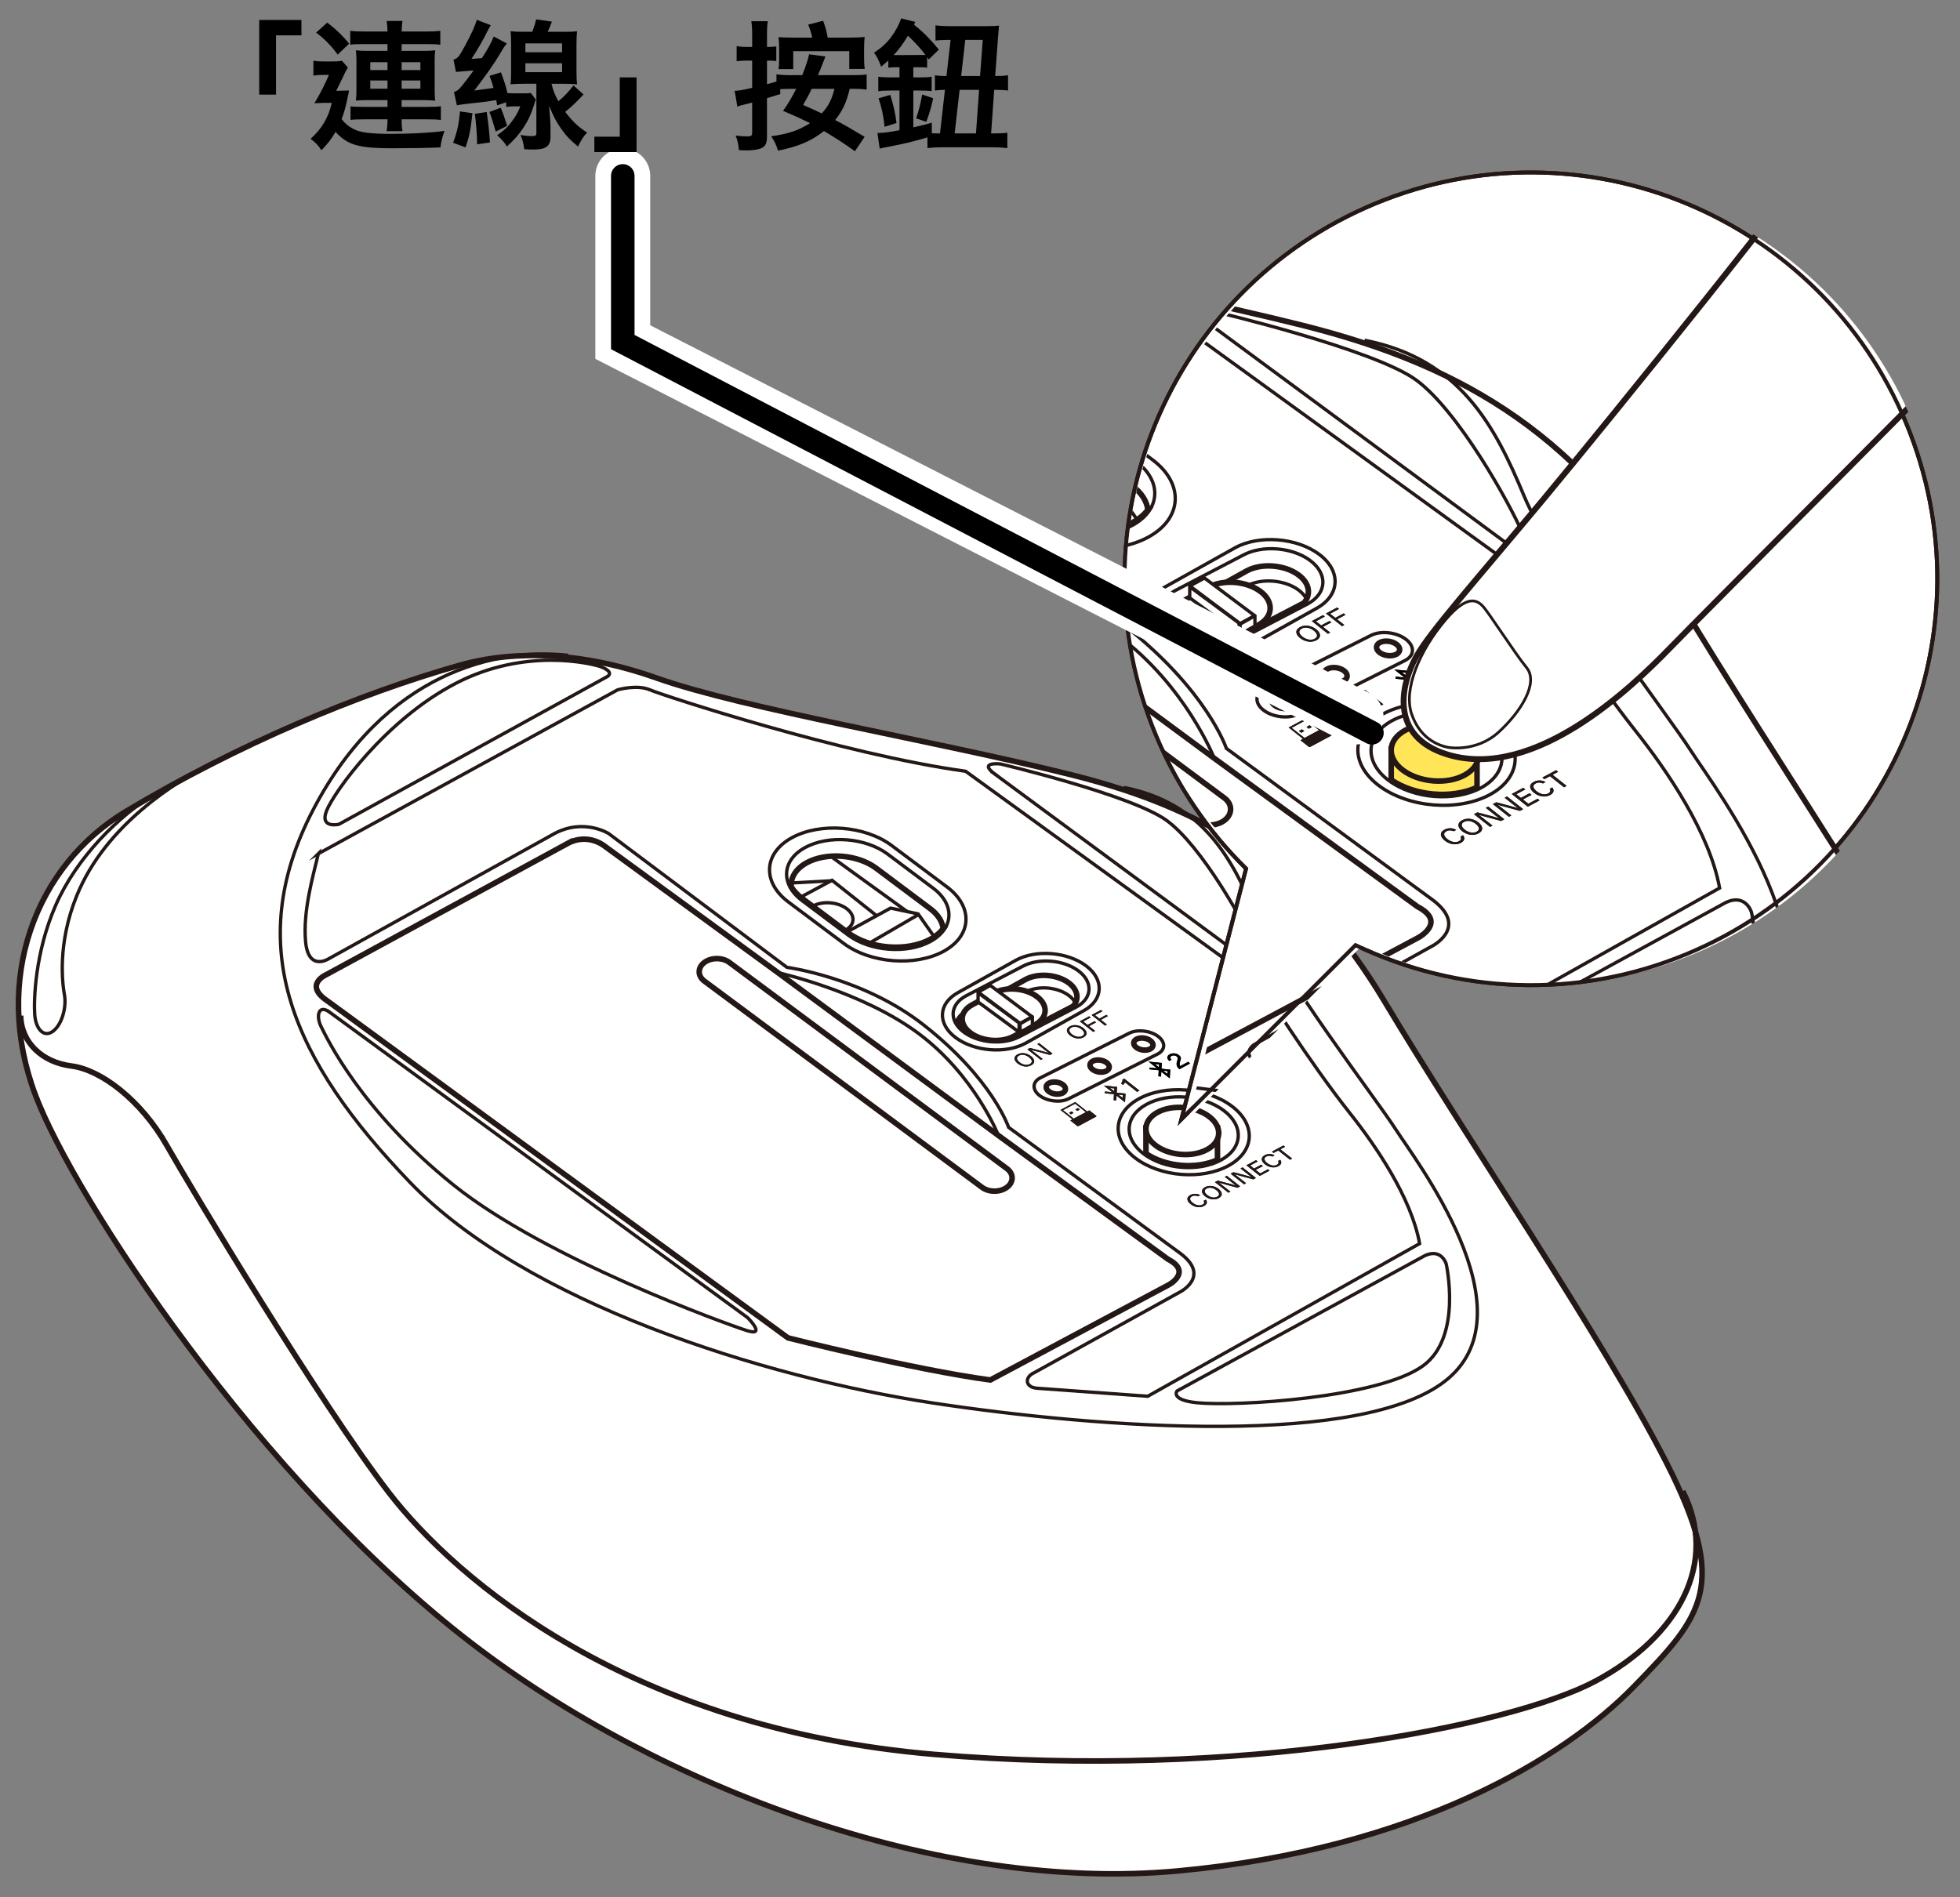 <?xml version="1.0" encoding="UTF-8"?>
<svg xmlns="http://www.w3.org/2000/svg" version="1.1" xmlns:xlink="http://www.w3.org/1999/xlink" viewBox="0 0 250 242">
  <rect x="0" y="0" width="250" height="242" fill="#808080" stroke="none"/>
  <!-- Generator: Adobe Illustrator 29.0.1, SVG Export Plug-In . SVG Version: 2.1.0 Build 192)  -->
  <defs>
    <clipPath id="clippath">
      <path d="M176.28,25.983c-26.427,10.984-39.842,41.314-28.86,67.743,2.749,6.617,7.607,12.362,12.414,17.083l-8.248,31.977,22.207-22.211c12.823,6.136,28.102,7.006,42.263,1.119,26.425-10.984,38.947-41.314,27.962-67.746-10.983-26.43-41.31-38.951-67.737-27.965Z" fill="none"/>
    </clipPath>
  </defs>
  <g id="_レイヤー_1" data-name="レイヤー_1">
    <g>
      <g>
        <path d="M58.708,84.843c-12.971,3.668-28.274,10.073-42.597,18.637-11.566,6.916-17.154,21.479-11.58,36.248,4.904,12.993,28.542,49.155,55.731,69.979,23.9,18.305,59.644,31.767,89.964,28.968s49.295-14.4,58.169-23.508c8.874-9.109,12.143-12.845,4.203-28.494-7.94-15.648-25.921-42.04-35.962-58.856-10.041-16.816-22.185-24.523-39.932-28.961-17.748-4.438-41.8-8.408-53.009-12.378-11.209-3.97-19.864-3.084-24.987-1.635Z" fill="#fff" stroke="#231815" stroke-miterlimit="10" stroke-width=".709"/>
        <path d="M2.636,129.561c.059,3.436,2.751,5.963,6.488,6.43s8.874,4.36,12.143,10.121c3.269,5.761,19.694,33.087,28.334,44.297,8.64,11.211,30.825,30.128,69.589,33.398,38.765,3.27,73.571-3.613,84.301-9.342,10.73-5.729,15.754-15.202,11.146-24.235" fill="none" stroke="#231815" stroke-miterlimit="10" stroke-width=".709"/>
        <path d="M72.46,83.601c-9.004-1.016-23.327,2.098-32.512,19.692-9.185,17.594-2.491,32.075,12.299,47.489,14.79,15.415,45.147,24.912,66.631,28.182s55.422,5.761,65.853-3.114-4.203-27.871-6.694-31.763-14.634-19.619-17.748-27.092c-3.114-7.474-6.824-14.562-16.956-16.545" fill="none" stroke="#231815" stroke-miterlimit="10" stroke-width=".425"/>
        <path d="M77.392,86.349l-34.16,18.803s-2.505.594-1.571-1.742c.934-2.336,7.473-11.561,16.463-16.232,8.991-4.671,17.397-2.452,18.215-2.219s2.008.865,1.053,1.39Z" fill="none" stroke="#231815" stroke-miterlimit="10" stroke-width=".425"/>
        <path d="M126.911,98.762l31.627,23.333s2.84,1.737,1.635-1.051c-1.454-3.364-6.889-13.079-11.326-16.349-4.437-3.27-21.25-7.24-21.25-7.24,0,0-2.914-.314-.685,1.307Z" fill="none" stroke="#231815" stroke-miterlimit="10" stroke-width=".425"/>
        <path d="M181.773,160.164l-31.642,17.283s-.904,1.159,2.584,1.503c4.977.492,23.178-.607,28.815-4.731,5.038-3.687,2.929-13.004,2.929-13.004,0,0-.594-1.989-2.685-1.051Z" fill="none" stroke="#231815" stroke-miterlimit="10" stroke-width=".425"/>
        <path d="M42.011,129.101l53.36,39.003s2.452,2.452-.117,1.635-25.607-9.105-37.4-18.564c-11.793-9.459-16.194-18.805-16.894-20.206s-.307-2.861,1.051-1.868Z" fill="none" stroke="#231815" stroke-miterlimit="10" stroke-width=".425"/>
        <path d="M40.61,108.899l38.181-20.903s2.452-.701,4.087,0c1.635.701,24.542,8.221,40.282,10.393l37.714,27.326s6.096,9.731,11.318,16.306c3.288,4.14,7.831,10.787,8.882,16.625l-34.679,19.476s-12.609-.909-14.127-1.026-1.635-1.401-.35-1.985l18.565-10.276s3.97-1.985.117-4.905l-21.951-16.115s-2.045-6.171-10.859-13.079c-7.712-6.044-17.419-7.334-17.419-7.334l-22.747-17.072s-3.153-1.985-6.889,0l-28.84,15.998s-2.569,1.635-2.919-2.219.934-8.291,1.635-11.211Z" fill="none" stroke="#231815" stroke-miterlimit="10" stroke-width=".425"/>
        <path d="M72.369,107.614l-30.708,16.699s-3.036,1.285.117,3.387l58.731,42.974s15.9,4.031,25.804,5.372l22.768-12.145s3.036-1.635-.117-3.27l-21.601-15.765-28.139-20.786-22.068-16.115s-2.119-1.802-4.787-.35Z" fill="none" stroke="#231815" stroke-miterlimit="10" stroke-width=".709"/>
        <path d="M99.224,124.08s10.633,2.348,17.864,7.707c7.232,5.359,10.275,13.079,10.275,13.079" fill="none" stroke="#231815" stroke-miterlimit="10" stroke-width=".425"/>
        <path d="M26.904,97.398c-4.563,2.417-13.409,7.799-17.107,16.849-2.51,6.143-1.833,11.263-1.571,12.704s-.262,3.667-1.44,4.584-2.226-.262-2.357-2.095.028-7.921,2.678-13.964c2.65-6.043,7.998-11.434,12.936-14.38" fill="none" stroke="#231815" stroke-miterlimit="10" stroke-width=".425"/>
        <g>
          <path d="M108.154,119.272l-5.831-4.366c-2.795-2.093-2.632-5.145.363-6.782h0c2.995-1.637,7.733-1.263,10.528.83l5.831,4.366c2.795,2.093,2.632,5.145-.363,6.782h0c-2.995,1.637-7.733,1.263-10.528-.83Z" fill="none" stroke="#231815" stroke-miterlimit="10" stroke-width=".425"/>
          <path d="M107.622,120.355l-7.055-5.283c-3.382-2.533-3.184-6.225.44-8.206h0c3.624-1.981,9.356-1.529,12.738,1.004l7.055,5.283c3.382,2.533,3.184,6.225-.44,8.206h0c-3.624,1.981-9.356,1.529-12.738-1.004Z" fill="none" stroke="#231815" stroke-miterlimit="10" stroke-width=".425"/>
          <path d="M120.304,118.469c-.103-.894-.65-1.796-1.658-2.55l-6.887-5.157c-2.354-1.763-6.343-2.077-8.865-.699-1.404.768-2.067,1.905-1.974,3.066.33.525.791,1.031,1.403,1.489l5.831,4.366c2.795,2.093,7.533,2.467,10.528.83h0c.697-.381,1.234-.841,1.623-1.345Z" fill="none" stroke="#231815" stroke-miterlimit="10" stroke-width=".709"/>
          <path d="M103.716,115.576c1.22-.667,3.132-.516,4.271.337,1.139.853,1.073,2.084-.147,2.751" fill="none" stroke="#231815" stroke-miterlimit="10" stroke-width=".425"/>
          <polyline points="107.912 118.952 113.594 115.847 117.104 116.584 119.05 119.348" fill="none" stroke="#231815" stroke-miterlimit="10" stroke-width=".425"/>
          <line x1="117.058" y1="116.726" x2="110.863" y2="120.326" fill="none" stroke="#231815" stroke-miterlimit="10" stroke-width=".425"/>
          <polyline points="102.198 114.404 106.129 112.302 111.815 116.819" fill="none" stroke="#231815" stroke-miterlimit="10" stroke-width=".425"/>
          <line x1="106.02" y1="112.361" x2="100.926" y2="112.641" fill="none" stroke="#231815" stroke-miterlimit="10" stroke-width=".425"/>
          <line x1="115.715" y1="116.293" x2="106.207" y2="109.422" fill="none" stroke="#231815" stroke-miterlimit="10" stroke-width=".425"/>
        </g>
        <g>
          <path d="M156.689,148.709c-3.376,1.845-8.667,1.428-11.817-.931-3.151-2.359-2.968-5.768.408-7.613,3.376-1.845,8.667-1.428,11.817.931,3.151,2.359,2.968,5.768-.408,7.613Z" fill="#fff" stroke="#231815" stroke-miterlimit="10" stroke-width=".425"/>
          <path d="M155.732,147.992c-2.81,1.536-7.213,1.189-9.836-.775s-2.47-4.801.34-6.336c2.81-1.536,7.213-1.189,9.836.775s2.47,4.801-.34,6.336Z" fill="#fff" stroke="#231815" stroke-miterlimit="10" stroke-width=".425"/>
          <g>
            <path d="M146.169,147.158c2.511,1.708,6.403,2.039,9.121.798v-4.075h-9.121v3.277Z" fill="#fff" stroke="#231815" stroke-miterlimit="10" stroke-width=".709"/>
            <path d="M153.973,146.646c-1.874,1.024-4.811.793-6.561-.517s-1.648-3.202.227-4.226,4.811-.793,6.561.517,1.648,3.202-.227,4.226Z" fill="#fff" stroke="#231815" stroke-miterlimit="10" stroke-width=".709"/>
          </g>
        </g>
        <g>
          <path d="M121.898,132.371h0c-2.371-1.775-2.232-4.364.308-5.752l7.378-4.125c2.54-1.388,6.558-1.072,8.929.704h0c2.371,1.775,2.232,4.364-.308,5.752l-7.378,4.125c-2.54,1.388-6.558,1.072-8.929-.704Z" fill="none" stroke="#231815" stroke-miterlimit="10" stroke-width=".425"/>
          <path d="M122.925,131.665h0c-1.897-1.42-1.786-3.491.247-4.602l7.239-3.775c2.032-1.111,5.247-.857,7.143.563h0c1.897,1.42,1.786,3.491-.247,4.602l-7.239,3.775c-2.032,1.111-5.247.857-7.143-.563Z" fill="none" stroke="#231815" stroke-miterlimit="10" stroke-width=".425"/>
          <path d="M122.093,130.493c.215.301.477.595.832.861,1.897,1.42,5.111,1.674,7.143.563l6.816-3.555c.785-.886.623-2.085-.553-2.967-1.469-1.1-3.958-1.296-5.532-.436l-7.538,4.179c-.647.354-1.028.836-1.168,1.354Z" fill="none" stroke="#231815" stroke-miterlimit="10" stroke-width=".709"/>
          <path d="M137.168,127.952c-.169-.339-.448-.666-.838-.958-1.469-1.1-3.958-1.296-5.532-.436l-7.538,4.179c-.226.124-.42.263-.582.414" fill="none" stroke="#231815" stroke-miterlimit="10" stroke-width=".425"/>
          <g>
            <path d="M123.777,131.762h0c-1.469-1.1-1.383-2.703.191-3.563l2.754-1.505c1.574-.86,4.063-.664,5.532.436l.006-.004c1.469,1.1,1.376,2.707-.197,3.567l-2.754,1.505c-1.574.86-4.063.664-5.532-.436Z" fill="#fff" stroke="#231815" stroke-miterlimit="10" stroke-width=".709"/>
            <g>
              <polygon points="130.105 130.557 124.764 126.558 126.315 125.71 131.656 129.709 130.105 130.557" fill="#fff" stroke="#231815" stroke-linecap="round" stroke-linejoin="round" stroke-width=".425"/>
              <polygon points="129.989 131.674 124.755 127.82 124.755 126.644 129.989 130.498 129.989 131.674" fill="#fff" stroke="#231815" stroke-linecap="round" stroke-linejoin="round" stroke-width=".425"/>
              <polygon points="131.683 130.803 130.106 131.699 130.106 130.615 131.683 129.719 131.683 130.803" fill="#fff" stroke="#231815" stroke-linecap="round" stroke-linejoin="round" stroke-width=".425"/>
            </g>
          </g>
        </g>
        <path d="M125.238,151.454l-35.416-26.311c-.864-.659-.846-1.729.04-2.376h0c.886-.647,2.318-.638,3.182.022l35.416,26.311c.864.659.846,1.729-.04,2.376h0c-.886.647-2.318.638-3.182-.022Z" fill="#fff" stroke="#231815" stroke-miterlimit="10" stroke-width=".709"/>
        <g>
          <path d="M132.627,139.776h0c-.992-.734-.966-1.756.058-2.27l11.352-5.706c1.024-.515,2.672-.335,3.664.399h0c.992.734.966,1.756-.058,2.27l-11.352,5.706c-1.024.515-2.672.335-3.664-.399Z" fill="none" stroke="#231815" stroke-miterlimit="10" stroke-width=".425"/>
          <path d="M146.695,133.825c-.488.245-1.267.16-1.74-.19s-.461-.833.027-1.078,1.267-.16,1.74.19.461.833-.027,1.078Z" fill="none" stroke="#231815" stroke-miterlimit="10" stroke-width=".709"/>
          <path d="M141.112,136.631c-.488.245-1.267.16-1.74-.19s-.461-.833.027-1.078,1.267-.16,1.74.19.461.833-.027,1.078Z" fill="none" stroke="#231815" stroke-miterlimit="10" stroke-width=".709"/>
          <path d="M135.529,139.438c-.488.245-1.267.16-1.74-.19s-.461-.833.027-1.078,1.267-.16,1.74.19.461.833-.027,1.078Z" fill="none" stroke="#231815" stroke-miterlimit="10" stroke-width=".709"/>
        </g>
      </g>
      <g>
        <g>
          <g>
            <path d="M145.035,139.29l-1.549-1.225c-.029.112-.167.286-.244.342l-.247-.195c.15-.161.193-.361.179-.491l.224-.12,1.934,1.529-.296.159Z" fill="#231815"/>
            <g id="Bug">
              <path id="Bug1" data-name="Bug" d="M141.594,138.793l.542.055-.022.357-.521-.411h0ZM143.187,140.053l.022-.357-.542-.055.52.412h0ZM142.089,139.584l-1.174-.12.014-.224.934.094-1.075-.85,1.699.172-.045.738,1.122.113-.068,1.118-1.075-.85-.038.615-.34-.034.046-.773h0Z" fill="#231815" fill-rule="evenodd"/>
            </g>
          </g>
          <g>
            <g id="Bug2" data-name="Bug">
              <path id="Bug3" data-name="Bug" d="M147.301,135.738l.542.055-.022.357-.521-.411h0ZM148.894,136.998l.022-.357-.542-.055.52.412h0ZM147.796,136.53l-1.174-.12.014-.224.934.094-1.075-.85,1.699.172-.045.738,1.122.113-.068,1.118-1.075-.85-.038.615-.34-.034.046-.773h0Z" fill-rule="evenodd"/>
            </g>
            <path d="M150.44,136.397l-.015-.012c-.331-.262-.429-.578-.281-1.03.111-.335.132-.436-.057-.586-.153-.121-.401-.196-.651-.062-.216.116-.205.284-.006.49l-.287.153c-.335-.3-.349-.636.047-.848.409-.219.884-.137,1.19.106.312.247.277.423.155.774-.09.261-.112.472-.003.623l1.039-.556.218.226-1.349.722Z"/>
          </g>
          <g>
            <path d="M138.672,141.792l-1.525-1.206-1.881,1.007,1.525,1.206-.271.145.868.686c.048.038.132.043.19.013l2.216-1.186c.057-.031.065-.086.017-.123l-.868-.686-.271.145ZM135.588,141.625l1.546-.827,1.363,1.078-1.546.827-1.363-1.078Z" fill="#231815"/>
            <polygon points="136.601 142.154 136.928 141.979 136.684 141.786 136.356 141.961 136.601 142.154" fill="#231815"/>
            <polygon points="137.409 141.722 137.736 141.547 137.492 141.353 137.165 141.529 137.409 141.722" fill="#231815"/>
          </g>
        </g>
        <g>
          <g>
            <path d="M131.51,134.736c.47.372.603.855.019,1.168-.545.292-1.238.147-1.729-.24s-.568-.861-.008-1.161c.522-.279,1.209-.168,1.717.234ZM130.051,135.52c.37.292.898.439,1.296.225.43-.23.274-.58-.091-.869-.368-.291-.874-.433-1.28-.216-.42.225-.29.571.075.86Z" fill="#231815"/>
            <path d="M132.758,135.214l-1.709-1.351.325-.174c.665.174,2.094.536,2.383.628l.003-.002c-.237-.164-.505-.378-.784-.599l-.667-.528.232-.124,1.709,1.351-.306.164c-.616-.162-2.133-.563-2.441-.652l-.003.002c.208.147.498.376.806.62l.684.541-.233.125Z" fill="#231815"/>
          </g>
          <g>
            <path d="M138.192,131.159c.47.372.603.855.019,1.168-.545.292-1.238.147-1.729-.24s-.568-.861-.008-1.161c.522-.279,1.209-.168,1.717.234ZM136.733,131.943c.37.292.898.439,1.296.225.43-.23.274-.58-.091-.869-.368-.291-.874-.433-1.28-.216-.42.225-.29.571.075.86Z" fill="#231815"/>
            <path d="M137.731,130.286l1.191-.637.194.154-.948.508.554.438.889-.476.194.154-.889.476.766.606-.242.13-1.709-1.351Z" fill="#231815"/>
            <path d="M139.234,129.481l1.191-.637.194.154-.948.508.554.438.889-.476.194.154-.889.476.766.606-.242.13-1.709-1.351Z" fill="#231815"/>
          </g>
        </g>
        <g>
          <path d="M153.804,153.038c.215.277.194.578-.234.808-.561.3-1.227.143-1.711-.239-.465-.368-.604-.85-.034-1.155.448-.24.922-.179,1.261.018l-.275.147c-.237-.106-.503-.148-.788.005-.394.211-.224.557.116.825.327.258.82.45,1.235.228.281-.15.245-.334.155-.489l.276-.148Z" fill="#231815"/>
          <path d="M155.434,151.674c.471.373.598.858.011,1.172-.552.296-1.246.151-1.736-.237-.491-.388-.564-.864,0-1.166.526-.281,1.215-.174,1.726.23ZM153.988,152.45c.363.287.869.427,1.255.221.416-.223.262-.561-.092-.84-.36-.285-.845-.423-1.24-.212-.404.216-.281.548.078.831Z" fill="#231815"/>
          <path d="M156.678,152.154l-1.71-1.352.358-.192c.656.175,2.026.529,2.312.623l.004-.002c-.23-.157-.503-.376-.783-.597l-.637-.504.257-.138,1.71,1.352-.337.18c-.6-.161-2.071-.557-2.375-.65l-.004.002c.2.14.502.378.81.622l.653.517-.258.138Z" fill="#231815"/>
          <path d="M158.682,151.081l-1.71-1.352.358-.192c.656.175,2.026.529,2.312.623l.004-.002c-.23-.157-.503-.376-.783-.597l-.637-.504.257-.138,1.71,1.352-.337.18c-.6-.161-2.071-.557-2.375-.65l-.004.002c.2.14.502.378.81.622l.653.517-.258.138Z" fill="#231815"/>
          <path d="M161.083,148.751l-.915.49.573.453,1.006-.538.18.188-1.24.664-1.71-1.352,1.227-.657.215.17-.958.513.493.389.915-.49.215.17Z" fill="#231815"/>
          <path d="M163.292,147.96c.215.277.194.578-.234.808-.561.3-1.227.143-1.711-.239-.465-.368-.604-.85-.034-1.155.448-.24.922-.179,1.261.018l-.275.147c-.237-.106-.503-.148-.788.005-.394.211-.224.557.116.825.327.258.82.45,1.235.228.281-.15.245-.334.155-.489l.276-.148Z" fill="#231815"/>
          <path d="M163.042,146.765l-.592.317-.215-.17,1.46-.782.215.17-.592.317,1.495,1.182-.276.148-1.495-1.182Z" fill="#231815"/>
        </g>
      </g>
      <g>
        <g>
          <g>
            <path d="M145.035,139.29l-1.549-1.225c-.029.112-.167.286-.244.342l-.247-.195c.15-.161.193-.361.179-.491l.224-.12,1.934,1.529-.296.159Z" fill="#231815"/>
            <g id="Bug4" data-name="Bug">
              <path id="Bug5" data-name="Bug" d="M141.594,138.793l.542.055-.022.357-.521-.411h0ZM143.187,140.053l.022-.357-.542-.055.52.412h0ZM142.089,139.584l-1.174-.12.014-.224.934.094-1.075-.85,1.699.172-.045.738,1.122.113-.068,1.118-1.075-.85-.038.615-.34-.034.046-.773h0Z" fill="#231815" fill-rule="evenodd"/>
            </g>
          </g>
          <g>
            <g id="Bug6" data-name="Bug">
              <path id="Bug7" data-name="Bug" d="M147.301,135.738l.542.055-.022.357-.521-.411h0ZM148.894,136.998l.022-.357-.542-.055.52.412h0ZM147.796,136.53l-1.174-.12.014-.224.934.094-1.075-.85,1.699.172-.045.738,1.122.113-.068,1.118-1.075-.85-.038.615-.34-.034.046-.773h0Z" fill-rule="evenodd"/>
            </g>
            <path d="M150.44,136.397l-.015-.012c-.331-.262-.429-.578-.281-1.03.111-.335.132-.436-.057-.586-.153-.121-.401-.196-.651-.062-.216.116-.205.284-.006.49l-.287.153c-.335-.3-.349-.636.047-.848.409-.219.884-.137,1.19.106.312.247.277.423.155.774-.09.261-.112.472-.003.623l1.039-.556.218.226-1.349.722Z"/>
          </g>
          <g>
            <path d="M138.672,141.792l-1.525-1.206-1.881,1.007,1.525,1.206-.271.145.868.686c.048.038.132.043.19.013l2.216-1.186c.057-.031.065-.086.017-.123l-.868-.686-.271.145ZM135.588,141.625l1.546-.827,1.363,1.078-1.546.827-1.363-1.078Z" fill="#231815"/>
            <polygon points="136.601 142.154 136.928 141.979 136.684 141.786 136.356 141.961 136.601 142.154" fill="#231815"/>
            <polygon points="137.409 141.722 137.736 141.547 137.492 141.353 137.165 141.529 137.409 141.722" fill="#231815"/>
          </g>
        </g>
        <g>
          <g>
            <path d="M131.51,134.736c.47.372.603.855.019,1.168-.545.292-1.238.147-1.729-.24s-.568-.861-.008-1.161c.522-.279,1.209-.168,1.717.234ZM130.051,135.52c.37.292.898.439,1.296.225.43-.23.274-.58-.091-.869-.368-.291-.874-.433-1.28-.216-.42.225-.29.571.075.86Z" fill="#231815"/>
            <path d="M132.758,135.214l-1.709-1.351.325-.174c.665.174,2.094.536,2.383.628l.003-.002c-.237-.164-.505-.378-.784-.599l-.667-.528.232-.124,1.709,1.351-.306.164c-.616-.162-2.133-.563-2.441-.652l-.003.002c.208.147.498.376.806.62l.684.541-.233.125Z" fill="#231815"/>
          </g>
          <g>
            <path d="M138.192,131.159c.47.372.603.855.019,1.168-.545.292-1.238.147-1.729-.24s-.568-.861-.008-1.161c.522-.279,1.209-.168,1.717.234ZM136.733,131.943c.37.292.898.439,1.296.225.43-.23.274-.58-.091-.869-.368-.291-.874-.433-1.28-.216-.42.225-.29.571.075.86Z" fill="#231815"/>
            <path d="M137.731,130.286l1.191-.637.194.154-.948.508.554.438.889-.476.194.154-.889.476.766.606-.242.13-1.709-1.351Z" fill="#231815"/>
            <path d="M139.234,129.481l1.191-.637.194.154-.948.508.554.438.889-.476.194.154-.889.476.766.606-.242.13-1.709-1.351Z" fill="#231815"/>
          </g>
        </g>
        <g>
          <path d="M153.804,153.038c.215.277.194.578-.234.808-.561.3-1.227.143-1.711-.239-.465-.368-.604-.85-.034-1.155.448-.24.922-.179,1.261.018l-.275.147c-.237-.106-.503-.148-.788.005-.394.211-.224.557.116.825.327.258.82.45,1.235.228.281-.15.245-.334.155-.489l.276-.148Z" fill="#231815"/>
          <path d="M155.434,151.674c.471.373.598.858.011,1.172-.552.296-1.246.151-1.736-.237-.491-.388-.564-.864,0-1.166.526-.281,1.215-.174,1.726.23ZM153.988,152.45c.363.287.869.427,1.255.221.416-.223.262-.561-.092-.84-.36-.285-.845-.423-1.24-.212-.404.216-.281.548.078.831Z" fill="#231815"/>
          <path d="M156.678,152.154l-1.71-1.352.358-.192c.656.175,2.026.529,2.312.623l.004-.002c-.23-.157-.503-.376-.783-.597l-.637-.504.257-.138,1.71,1.352-.337.18c-.6-.161-2.071-.557-2.375-.65l-.004.002c.2.14.502.378.81.622l.653.517-.258.138Z" fill="#231815"/>
          <path d="M158.682,151.081l-1.71-1.352.358-.192c.656.175,2.026.529,2.312.623l.004-.002c-.23-.157-.503-.376-.783-.597l-.637-.504.257-.138,1.71,1.352-.337.18c-.6-.161-2.071-.557-2.375-.65l-.004.002c.2.14.502.378.81.622l.653.517-.258.138Z" fill="#231815"/>
          <path d="M161.083,148.751l-.915.49.573.453,1.006-.538.18.188-1.24.664-1.71-1.352,1.227-.657.215.17-.958.513.493.389.915-.49.215.17Z" fill="#231815"/>
          <path d="M163.292,147.96c.215.277.194.578-.234.808-.561.3-1.227.143-1.711-.239-.465-.368-.604-.85-.034-1.155.448-.24.922-.179,1.261.018l-.275.147c-.237-.106-.503-.148-.788.005-.394.211-.224.557.116.825.327.258.82.45,1.235.228.281-.15.245-.334.155-.489l.276-.148Z" fill="#231815"/>
          <path d="M163.042,146.765l-.592.317-.215-.17,1.46-.782.215.17-.592.317,1.495,1.182-.276.148-1.495-1.182Z" fill="#231815"/>
        </g>
      </g>
    </g>
    <path d="M175.382,25.983c-26.427,10.984-38.945,41.314-27.962,67.743,2.749,6.617,6.71,12.362,11.516,17.083l-8.248,31.977,22.207-22.211c12.823,6.136,28.102,7.006,42.263,1.119,26.425-10.984,38.947-41.314,27.962-67.746-10.983-26.43-41.31-38.951-67.737-27.965Z" fill="#fff" stroke="#231815" stroke-width=".5"/>
    <g clip-path="url(#clippath)">
      <g>
        <g>
          <g>
            <path d="M72.497,24.666c-15.565,4.405-33.929,12.095-51.116,22.378C7.501,55.347.796,72.833,7.485,90.568c5.884,15.601,34.25,59.021,66.877,84.025,28.68,21.979,71.573,38.143,107.957,34.782s59.154-17.29,69.802-28.227c10.649-10.937,14.572-15.424,5.044-34.213-9.528-18.789-31.105-50.478-43.155-70.669-12.05-20.191-26.621-29.446-47.919-34.774-21.297-5.328-50.16-10.096-63.611-14.863-13.451-4.767-23.837-3.702-29.984-1.963Z" fill="#fff" stroke="#231815" stroke-miterlimit="10" stroke-width=".709"/>
            <path d="M5.211,78.36c.071,4.125,3.302,7.16,7.785,7.721,4.484.561,10.649,5.235,14.572,12.152,3.923,6.917,23.632,39.728,34.001,53.189s36.99,36.176,83.507,40.102c46.517,3.926,88.285-4.339,101.161-11.217,12.876-6.879,18.904-18.254,13.375-29.1" fill="none" stroke="#231815" stroke-miterlimit="10" stroke-width=".709"/>
            <path d="M89,23.175c-10.805-1.22-27.992,2.519-39.014,23.645-11.022,21.126-2.989,38.513,14.759,57.022,17.748,18.509,54.177,29.913,79.958,33.839,25.781,3.926,66.507,6.917,79.024-3.739,12.517-10.657-5.044-33.465-8.033-38.139-2.989-4.674-17.561-23.556-21.297-32.53-3.736-8.974-8.188-17.485-20.347-19.866" fill="none" stroke="#231815" stroke-miterlimit="10" stroke-width=".425"/>
            <path d="M94.918,26.474l-40.992,22.577s-3.006.713-1.885-2.091c1.121-2.804,8.967-13.882,19.756-19.49,10.789-5.609,20.877-2.945,21.858-2.664s2.41,1.039,1.264,1.669Z" fill="none" stroke="#231815" stroke-miterlimit="10" stroke-width=".425"/>
            <path d="M154.341,41.378l37.952,28.017s3.408,2.086,1.962-1.262c-1.745-4.039-8.267-15.704-13.591-19.63-5.324-3.926-25.501-8.693-25.501-8.693,0,0-3.497-.377-.823,1.569Z" fill="none" stroke="#231815" stroke-miterlimit="10" stroke-width=".425"/>
            <path d="M220.176,115.106l-37.971,20.752s-1.085,1.391,3.101,1.805c5.972.59,27.814-.728,34.578-5.681,6.046-4.427,3.515-15.614,3.515-15.614,0,0-.713-2.389-3.223-1.262Z" fill="none" stroke="#231815" stroke-miterlimit="10" stroke-width=".425"/>
            <path d="M52.461,77.808l64.032,46.833s2.942,2.945-.14,1.963-30.728-10.932-44.88-22.29c-14.151-11.358-19.432-22.58-20.273-24.262s-.369-3.436,1.261-2.243Z" fill="none" stroke="#231815" stroke-miterlimit="10" stroke-width=".425"/>
            <path d="M50.78,53.55l45.817-25.099s2.942-.841,4.904,0c1.962.841,29.45,9.872,48.339,12.479l45.256,32.811s7.315,11.684,13.582,19.579c3.946,4.971,9.397,12.952,10.658,19.963l-41.615,23.386s-15.131-1.091-16.952-1.232-1.962-1.683-.42-2.384l22.278-12.339s4.764-2.384.14-5.889l-26.341-19.35s-2.454-7.41-13.03-15.704c-9.254-7.257-20.903-8.806-20.903-8.806l-27.296-20.499s-3.783-2.384-8.267,0l-34.608,19.21s-3.082,1.963-3.503-2.664c-.42-4.627,1.121-9.955,1.962-13.461Z" fill="none" stroke="#231815" stroke-miterlimit="10" stroke-width=".425"/>
            <path d="M88.89,52.008l-36.85,20.051s-3.643,1.542.14,4.066l70.477,51.6s19.081,4.84,30.965,6.45l27.322-14.583s3.643-1.963-.14-3.926l-25.921-18.929-33.767-24.959-26.481-19.35s-2.542-2.163-5.745-.421Z" fill="none" stroke="#231815" stroke-miterlimit="10" stroke-width=".709"/>
            <path d="M121.116,71.778s12.759,2.82,21.437,9.254c8.678,6.435,12.33,15.704,12.33,15.704" fill="none" stroke="#231815" stroke-miterlimit="10" stroke-width=".425"/>
            <path d="M34.333,39.741c-5.475,2.902-16.09,9.364-20.529,20.232-3.012,7.375-2.2,13.524-1.886,15.254.314,1.73-.314,4.403-1.729,5.504s-2.671-.315-2.829-2.516.034-9.511,3.213-16.767c3.18-7.256,9.598-13.729,15.523-17.267" fill="none" stroke="#231815" stroke-miterlimit="10" stroke-width=".425"/>
            <g>
              <path d="M131.832,66.005l-6.997-5.243c-3.354-2.513-3.158-6.178.436-8.143h0c3.594-1.965,9.279-1.517,12.633.996l6.997,5.243c3.354,2.513,3.158,6.178-.436,8.143h0c-3.594,1.965-9.279,1.517-12.633-.996Z" fill="none" stroke="#231815" stroke-miterlimit="10" stroke-width=".425"/>
              <path d="M131.194,67.306l-8.466-6.344c-4.059-3.041-3.821-7.475.528-9.853h0c4.349-2.378,11.228-1.836,15.286,1.206l8.466,6.344c4.059,3.041,3.821,7.475-.528,9.853h0c-4.349,2.378-11.228,1.836-15.286-1.206Z" fill="none" stroke="#231815" stroke-miterlimit="10" stroke-width=".425"/>
              <path d="M146.413,65.041c-.124-1.073-.78-2.156-1.989-3.062l-8.264-6.193c-2.825-2.116-7.612-2.494-10.638-.839-1.685.922-2.481,2.287-2.369,3.682.396.631.949,1.238,1.684,1.788l6.997,5.243c3.354,2.513,9.039,2.962,12.633.996h0c.837-.458,1.481-1.01,1.947-1.615Z" fill="none" stroke="#231815" stroke-miterlimit="10" stroke-width=".709"/>
              <path d="M126.507,61.568c1.464-.801,3.759-.62,5.125.404,1.366,1.024,1.287,2.503-.177,3.303" fill="none" stroke="#231815" stroke-miterlimit="10" stroke-width=".425"/>
              <polyline points="131.542 65.622 138.36 61.893 142.573 62.778 144.908 66.097" fill="none" stroke="#231815" stroke-miterlimit="10" stroke-width=".425"/>
              <line x1="142.517" y1="62.948" x2="135.084" y2="67.272" fill="none" stroke="#231815" stroke-miterlimit="10" stroke-width=".425"/>
              <polyline points="124.685 60.161 129.402 57.637 136.226 63.06" fill="none" stroke="#231815" stroke-miterlimit="10" stroke-width=".425"/>
              <line x1="129.271" y1="57.707" x2="123.159" y2="58.044" fill="none" stroke="#231815" stroke-miterlimit="10" stroke-width=".425"/>
              <line x1="140.906" y1="62.428" x2="129.496" y2="54.178" fill="none" stroke="#231815" stroke-miterlimit="10" stroke-width=".425"/>
            </g>
            <g>
              <path d="M190.074,101.351c-4.051,2.215-10.4,1.715-14.181-1.118-3.781-2.833-3.561-6.925.49-9.141,4.051-2.215,10.4-1.715,14.181,1.118,3.781,2.833,3.561,6.925-.49,9.141Z" fill="#fff" stroke="#231815" stroke-miterlimit="10" stroke-width=".425"/>
              <path d="M188.926,100.491c-3.372,1.844-8.656,1.427-11.803-.931-3.147-2.358-2.964-5.764.408-7.608,3.372-1.844,8.656-1.427,11.803.931,3.147,2.358,2.964,5.764-.408,7.608Z" fill="#fff" stroke="#231815" stroke-miterlimit="10" stroke-width=".425"/>
              <g>
                <path d="M177.451,99.489c3.013,2.051,7.683,2.448,10.945.958v-4.893h-10.945v3.935Z" fill="#ffe557" stroke="#231815" stroke-miterlimit="10" stroke-width=".709"/>
                <path d="M186.815,98.875c-2.249,1.23-5.774.952-7.873-.621s-1.977-3.845.272-5.075,5.774-.952,7.873.621,1.977,3.845-.272,5.075Z" fill="#ffe557" stroke="#231815" stroke-miterlimit="10" stroke-width=".709"/>
              </g>
            </g>
            <g>
              <path d="M148.325,81.733h0c-2.845-2.132-2.678-5.24.37-6.907l8.854-4.953c3.048-1.667,7.87-1.287,10.715.845h0c2.845,2.132,2.678,5.24-.37,6.907l-8.854,4.953c-3.048,1.667-7.87,1.287-10.715-.845Z" fill="none" stroke="#231815" stroke-miterlimit="10" stroke-width=".425"/>
              <path d="M149.558,80.886h0c-2.276-1.705-2.143-4.192.296-5.525l8.687-4.533c2.439-1.334,6.296-1.029,8.572.676h0c2.276,1.705,2.143,4.192-.296,5.525l-8.687,4.533c-2.439,1.334-6.296,1.029-8.572-.676Z" fill="none" stroke="#231815" stroke-miterlimit="10" stroke-width=".425"/>
              <path d="M148.559,79.479c.258.362.572.714.999,1.034,2.276,1.705,6.133,2.01,8.572.676l8.179-4.268c.942-1.064.748-2.504-.664-3.562-1.762-1.321-4.749-1.556-6.638-.523l-9.046,5.018c-.777.425-1.234,1.003-1.401,1.626Z" fill="none" stroke="#231815" stroke-miterlimit="10" stroke-width=".709"/>
              <path d="M166.65,76.428c-.203-.407-.538-.8-1.006-1.15-1.762-1.321-4.749-1.556-6.638-.523l-9.046,5.018c-.272.148-.504.316-.699.497" fill="none" stroke="#231815" stroke-miterlimit="10" stroke-width=".425"/>
              <g>
                <path d="M150.581,81.003h0c-1.762-1.321-1.659-3.246.229-4.279l3.305-1.807c1.888-1.033,4.876-.797,6.638.523l.008-.004c1.762,1.321,1.652,3.25-.237,4.283l-3.305,1.807c-1.888,1.033-4.876.797-6.638-.523Z" fill="#fff" stroke="#231815" stroke-miterlimit="10" stroke-width=".709"/>
                <g>
                  <polygon points="158.174 79.556 151.765 74.754 153.626 73.736 160.035 78.538 158.174 79.556" fill="#fff" stroke="#231815" stroke-linecap="round" stroke-linejoin="round" stroke-width=".425"/>
                  <polygon points="158.035 80.897 151.753 76.27 151.753 74.858 158.035 79.485 158.035 80.897" fill="#fff" stroke="#231815" stroke-linecap="round" stroke-linejoin="round" stroke-width=".425"/>
                  <polygon points="160.067 79.851 158.175 80.926 158.175 79.625 160.067 78.55 160.067 79.851" fill="#fff" stroke="#231815" stroke-linecap="round" stroke-linejoin="round" stroke-width=".425"/>
                </g>
              </g>
            </g>
            <path d="M152.333,104.648l-42.499-31.592c-1.037-.792-1.015-2.076.048-2.853h0c1.063-.777,2.782-.766,3.819.026l42.499,31.592c1.037.792,1.015,2.076-.048,2.853h0c-1.063.777-2.782.766-3.819-.026Z" fill="#fff" stroke="#231815" stroke-miterlimit="10" stroke-width=".709"/>
            <g>
              <path d="M161.2,90.625h0c-1.19-.882-1.159-2.108.069-2.726l13.622-6.852c1.228-.618,3.207-.402,4.397.48h0c1.19.882,1.159,2.108-.069,2.726l-13.622,6.852c-1.228.618-3.207.402-4.397-.48Z" fill="none" stroke="#231815" stroke-miterlimit="10" stroke-width=".425"/>
              <path d="M178.081,83.48c-.586.295-1.521.193-2.089-.228s-.553-1,.033-1.295,1.521-.193,2.089.228.553,1-.033,1.295Z" fill="none" stroke="#231815" stroke-miterlimit="10" stroke-width=".709"/>
              <path d="M171.382,86.849c-.586.295-1.521.193-2.089-.228s-.553-1,.033-1.295,1.521-.193,2.089.228.553,1-.033,1.295Z" fill="none" stroke="#231815" stroke-miterlimit="10" stroke-width=".709"/>
              <path d="M164.683,90.219c-.586.295-1.521.193-2.089-.228s-.553-1,.033-1.295,1.521-.193,2.089.228.553,1-.033,1.295Z" fill="none" stroke="#231815" stroke-miterlimit="10" stroke-width=".709"/>
            </g>
          </g>
          <g>
            <g>
              <g>
                <path d="M176.09,90.041l-1.858-1.47c-.035.135-.2.344-.293.411l-.296-.234c.18-.193.231-.434.214-.589l.268-.144,2.32,1.836-.355.19Z" fill="#231815"/>
                <g id="Bug8" data-name="Bug">
                  <path id="Bug9" data-name="Bug" d="M171.96,89.445l.651.066-.026.428-.625-.494h0ZM173.872,90.958l.026-.428-.65-.066.624.494h0ZM172.555,90.395l-1.409-.144.016-.268,1.121.113-1.29-1.02,2.039.206-.054.886,1.346.136-.082,1.342-1.29-1.02-.045.738-.408-.041.055-.928h0Z" fill="#231815" fill-rule="evenodd"/>
                </g>
              </g>
              <g>
                <g id="Bug10" data-name="Bug">
                  <path id="Bug11" data-name="Bug" d="M178.809,85.777l.651.066-.026.428-.625-.494h0ZM180.721,87.29l.026-.428-.65-.066.624.494h0ZM179.403,86.727l-1.409-.144.016-.268,1.121.113-1.29-1.02,2.039.206-.054.886,1.346.136-.082,1.342-1.29-1.02-.045.738-.408-.041.055-.928h0Z" fill-rule="evenodd"/>
                </g>
                <path d="M182.575,86.568l-.018-.014c-.398-.315-.515-.694-.338-1.237.133-.402.158-.523-.069-.703-.184-.145-.481-.236-.782-.075-.26.139-.246.341-.007.588l-.344.184c-.402-.36-.418-.764.057-1.018.491-.263,1.06-.164,1.428.127.374.296.333.507.186.929-.108.313-.134.567-.003.748l1.247-.668.262.272-1.619.867Z"/>
              </g>
              <g>
                <path d="M168.454,93.046l-1.83-1.448-2.257,1.209,1.83,1.448-.325.174,1.042.824c.057.045.159.052.227.015l2.659-1.424c.069-.037.078-.103.021-.148l-1.042-.824-.325.174ZM164.753,92.846l1.855-.993,1.636,1.294-1.855.993-1.636-1.294Z" fill="#231815"/>
                <polygon points="165.969 93.481 166.361 93.271 166.068 93.039 165.675 93.249 165.969 93.481" fill="#231815"/>
                <polygon points="166.939 92.962 167.331 92.751 167.038 92.519 166.645 92.73 166.939 92.962" fill="#231815"/>
              </g>
            </g>
            <g>
              <g>
                <path d="M159.86,84.573c.564.446.724,1.027.023,1.402-.654.35-1.486.177-2.074-.288s-.682-1.034-.01-1.394c.626-.335,1.451-.202,2.061.281ZM158.109,85.515c.443.351,1.077.527,1.556.271.516-.276.329-.697-.109-1.044-.442-.35-1.048-.52-1.536-.259-.504.27-.348.686.09,1.032Z" fill="#231815"/>
                <path d="M161.357,85.147l-2.051-1.623.39-.209c.799.209,2.512.644,2.86.754l.004-.002c-.285-.197-.606-.454-.941-.719l-.801-.634.279-.149,2.051,1.623-.367.196c-.739-.195-2.559-.676-2.929-.783l-.004.002c.25.176.597.451.968.744l.821.65-.28.15Z" fill="#231815"/>
              </g>
              <g>
                <path d="M167.878,80.279c.564.446.724,1.027.023,1.402-.654.35-1.486.177-2.075-.289s-.682-1.034-.009-1.394c.626-.335,1.451-.202,2.061.281ZM166.127,81.22c.443.351,1.077.527,1.556.271.516-.276.329-.697-.109-1.044-.442-.35-1.048-.52-1.536-.259-.504.27-.348.686.09,1.032Z" fill="#231815"/>
                <path d="M167.325,79.23l1.429-.765.233.184-1.138.61.665.526,1.067-.571.233.184-1.067.571.919.727-.29.156-2.051-1.623Z" fill="#231815"/>
                <path d="M169.129,78.264l1.429-.765.233.184-1.138.61.665.526,1.067-.571.233.184-1.067.571.919.727-.29.156-2.051-1.623Z" fill="#231815"/>
              </g>
            </g>
            <g>
              <path d="M186.613,106.55c.258.333.233.694-.281.97-.673.36-1.472.172-2.053-.287-.558-.442-.725-1.021-.041-1.387.537-.288,1.107-.215,1.513.022l-.33.177c-.284-.128-.603-.178-.946.006-.473.253-.268.669.139.991.392.31.985.541,1.482.274.337-.181.294-.401.186-.588l.331-.178Z" fill="#231815"/>
              <path d="M188.569,104.911c.565.447.718,1.03.013,1.407-.663.355-1.495.181-2.083-.284-.589-.466-.677-1.038,0-1.4.631-.338,1.458-.208,2.071.277ZM186.834,105.843c.435.344,1.043.513,1.505.265.499-.268.314-.673-.11-1.009-.432-.342-1.014-.508-1.488-.254-.485.26-.337.658.093.998Z" fill="#231815"/>
              <path d="M190.061,105.488l-2.052-1.623.429-.23c.787.21,2.431.636,2.775.748l.005-.003c-.276-.189-.604-.451-.939-.716l-.765-.605.308-.165,2.052,1.623-.404.216c-.72-.194-2.485-.669-2.851-.781l-.005.003c.239.168.602.454.972.746l.784.62-.31.166Z" fill="#231815"/>
              <path d="M192.466,104.199l-2.052-1.623.429-.23c.787.21,2.431.636,2.775.748l.005-.003c-.276-.189-.604-.451-.939-.716l-.765-.605.308-.165,2.052,1.623-.404.216c-.72-.194-2.485-.669-2.851-.781l-.005.003c.239.168.602.454.972.746l.784.62-.31.166Z" fill="#231815"/>
              <path d="M195.348,101.402l-1.098.588.687.544,1.207-.646.216.226-1.488.797-2.052-1.623,1.473-.789.258.204-1.15.616.591.468,1.098-.588.258.204Z" fill="#231815"/>
              <path d="M197.998,100.452c.258.333.233.694-.281.97-.673.36-1.472.172-2.053-.287-.558-.442-.725-1.021-.041-1.387.537-.288,1.107-.215,1.513.022l-.33.177c-.284-.128-.603-.178-.946.006-.473.253-.268.669.139.991.392.31.985.541,1.482.274.337-.181.294-.401.186-.588l.331-.178Z" fill="#231815"/>
              <path d="M197.698,99.017l-.71.38-.258-.204,1.753-.939.258.204-.711.381,1.794,1.419-.332.178-1.794-1.419Z" fill="#231815"/>
            </g>
          </g>
          <g>
            <g>
              <g>
                <path d="M176.09,90.041l-1.858-1.47c-.035.135-.2.344-.293.411l-.296-.234c.18-.193.231-.434.214-.589l.268-.144,2.32,1.836-.355.19Z" fill="#231815"/>
                <g id="Bug12" data-name="Bug">
                  <path id="Bug13" data-name="Bug" d="M171.96,89.445l.651.066-.026.428-.625-.494h0ZM173.872,90.958l.026-.428-.65-.066.624.494h0ZM172.555,90.395l-1.409-.144.016-.268,1.121.113-1.29-1.02,2.039.206-.054.886,1.346.136-.082,1.342-1.29-1.02-.045.738-.408-.041.055-.928h0Z" fill="#231815" fill-rule="evenodd"/>
                </g>
              </g>
              <g>
                <g id="Bug14" data-name="Bug">
                  <path id="Bug15" data-name="Bug" d="M178.809,85.777l.651.066-.026.428-.625-.494h0ZM180.721,87.29l.026-.428-.65-.066.624.494h0ZM179.403,86.727l-1.409-.144.016-.268,1.121.113-1.29-1.02,2.039.206-.054.886,1.346.136-.082,1.342-1.29-1.02-.045.738-.408-.041.055-.928h0Z" fill-rule="evenodd"/>
                </g>
                <path d="M182.575,86.568l-.018-.014c-.398-.315-.515-.694-.338-1.237.133-.402.158-.523-.069-.703-.184-.145-.481-.236-.782-.075-.26.139-.246.341-.007.588l-.344.184c-.402-.36-.418-.764.057-1.018.491-.263,1.06-.164,1.428.127.374.296.333.507.186.929-.108.313-.134.567-.003.748l1.247-.668.262.272-1.619.867Z"/>
              </g>
              <g>
                <path d="M168.454,93.046l-1.83-1.448-2.257,1.209,1.83,1.448-.325.174,1.042.824c.057.045.159.052.227.015l2.659-1.424c.069-.037.078-.103.021-.148l-1.042-.824-.325.174ZM164.753,92.846l1.855-.993,1.636,1.294-1.855.993-1.636-1.294Z" fill="#231815"/>
                <polygon points="165.969 93.481 166.361 93.271 166.068 93.039 165.675 93.249 165.969 93.481" fill="#231815"/>
                <polygon points="166.939 92.962 167.331 92.751 167.038 92.519 166.645 92.73 166.939 92.962" fill="#231815"/>
              </g>
            </g>
            <g>
              <g>
                <path d="M159.86,84.573c.564.446.724,1.027.023,1.402-.654.35-1.486.177-2.074-.288s-.682-1.034-.01-1.394c.626-.335,1.451-.202,2.061.281ZM158.109,85.515c.443.351,1.077.527,1.556.271.516-.276.329-.697-.109-1.044-.442-.35-1.048-.52-1.536-.259-.504.27-.348.686.09,1.032Z" fill="#231815"/>
                <path d="M161.357,85.147l-2.051-1.623.39-.209c.799.209,2.512.644,2.86.754l.004-.002c-.285-.197-.606-.454-.941-.719l-.801-.634.279-.149,2.051,1.623-.367.196c-.739-.195-2.559-.676-2.929-.783l-.004.002c.25.176.597.451.968.744l.821.65-.28.15Z" fill="#231815"/>
              </g>
              <g>
                <path d="M167.878,80.279c.564.446.724,1.027.023,1.402-.654.35-1.486.177-2.075-.289s-.682-1.034-.009-1.394c.626-.335,1.451-.202,2.061.281ZM166.127,81.22c.443.351,1.077.527,1.556.271.516-.276.329-.697-.109-1.044-.442-.35-1.048-.52-1.536-.259-.504.27-.348.686.09,1.032Z" fill="#231815"/>
                <path d="M167.325,79.23l1.429-.765.233.184-1.138.61.665.526,1.067-.571.233.184-1.067.571.919.727-.29.156-2.051-1.623Z" fill="#231815"/>
                <path d="M169.129,78.264l1.429-.765.233.184-1.138.61.665.526,1.067-.571.233.184-1.067.571.919.727-.29.156-2.051-1.623Z" fill="#231815"/>
              </g>
            </g>
            <g>
              <path d="M186.613,106.55c.258.333.233.694-.281.97-.673.36-1.472.172-2.053-.287-.558-.442-.725-1.021-.041-1.387.537-.288,1.107-.215,1.513.022l-.33.177c-.284-.128-.603-.178-.946.006-.473.253-.268.669.139.991.392.31.985.541,1.482.274.337-.181.294-.401.186-.588l.331-.178Z" fill="#231815"/>
              <path d="M188.569,104.911c.565.447.718,1.03.013,1.407-.663.355-1.495.181-2.083-.284-.589-.466-.677-1.038,0-1.4.631-.338,1.458-.208,2.071.277ZM186.834,105.843c.435.344,1.043.513,1.505.265.499-.268.314-.673-.11-1.009-.432-.342-1.014-.508-1.488-.254-.485.26-.337.658.093.998Z" fill="#231815"/>
              <path d="M190.061,105.488l-2.052-1.623.429-.23c.787.21,2.431.636,2.775.748l.005-.003c-.276-.189-.604-.451-.939-.716l-.765-.605.308-.165,2.052,1.623-.404.216c-.72-.194-2.485-.669-2.851-.781l-.005.003c.239.168.602.454.972.746l.784.62-.31.166Z" fill="#231815"/>
              <path d="M192.466,104.199l-2.052-1.623.429-.23c.787.21,2.431.636,2.775.748l.005-.003c-.276-.189-.604-.451-.939-.716l-.765-.605.308-.165,2.052,1.623-.404.216c-.72-.194-2.485-.669-2.851-.781l-.005.003c.239.168.602.454.972.746l.784.62-.31.166Z" fill="#231815"/>
              <path d="M195.348,101.402l-1.098.588.687.544,1.207-.646.216.226-1.488.797-2.052-1.623,1.473-.789.258.204-1.15.616.591.468,1.098-.588.258.204Z" fill="#231815"/>
              <path d="M197.998,100.452c.258.333.233.694-.281.97-.673.36-1.472.172-2.053-.287-.558-.442-.725-1.021-.041-1.387.537-.288,1.107-.215,1.513.022l-.33.177c-.284-.128-.603-.178-.946.006-.473.253-.268.669.139.991.392.31.985.541,1.482.274.337-.181.294-.401.186-.588l.331-.178Z" fill="#231815"/>
              <path d="M197.698,99.017l-.71.38-.258-.204,1.753-.939.258.204-.711.381,1.794,1.419-.332.178-1.794-1.419Z" fill="#231815"/>
            </g>
          </g>
        </g>
        <g>
          <path d="M405.743-132.906s-44.146,63.609-46.359,67.723c-4.513,8.386-7.836,28.35-9.818,34.562-1.987,6.209-9.664,35.055-10.955,39.101-2.604,8.149-8.429,14.543-15.208,16.577-6.786,2.029-25.053,4.931-29.726,5.323-4.671.393-11.386-2.68-12.992-5.688,0,0-14.765,4.428-23.825,13.707-9.057,9.277-39.241,39.522-43.94,44.359-4.708,4.84-17.135,16.862-28.255,13.507-7.519-2.271-5.997-8.965-4.005-12.534,1.72-3.103,7.599-9.696,16.135-19.955,8.523-10.247,34.602-42.532,36.947-46.802,0,0-9.866-9.901-6.955-20.71,0,0-6.401-10.146-1.787-23.725,0,0-3.361-11.581,2.791-20.218,8.174-11.476,18.484-20.875,22.697-24.989,4.211-4.115,18.816-16.493,22.33-18.709,3.512-2.208,23.352-16.856,25.94-20.216,2.588-3.367,29.535-45.78,29.535-45.78" fill="#fff" stroke="#231815" stroke-width=".75"/>
          <path d="M280.272,24.654s23.617-8.098,27.754-7.788" fill="none" stroke="#231815" stroke-width=".5"/>
          <path d="M233.74,16.973s5.007-5.566,6.267-13.339" fill="none" stroke="#231815" stroke-width=".5"/>
          <path d="M225.1-27.319c1.442-3.918,4.407-11.837,7.333-13.188" fill="none" stroke="#231815" stroke-width=".25"/>
          <path d="M226.785-3.738s1.517-14.01,7.226-17.978" fill="none" stroke="#231815" stroke-width=".25"/>
          <path d="M184.409,79.037c2.719-3.193,3.962-2.519,4.733-1.694.773.819,4.006,5.903,5.576,7.829,1.582,1.925-.73,5.643-3.562,8.222-2.831,2.585-6.363,1.96-6.363,1.96-1.494-.26-3.734-1.263-4.753-4.311-1.014-3.038.904-7.936,4.369-12.006Z" fill="#fff" stroke="#231815" stroke-width=".35"/>
        </g>
      </g>
    </g>
    <path d="M175.382,25.983c-26.427,10.984-38.945,41.314-27.962,67.743,2.749,6.617,6.71,12.362,11.516,17.083l-8.248,31.977,22.207-22.211c12.823,6.136,28.102,7.006,42.263,1.119,26.425-10.984,38.947-41.314,27.962-67.746-10.983-26.43-41.31-38.951-67.737-27.965Z" fill="none" stroke="#231815" stroke-width=".5"/>
  </g>
  <g id="_レイヤー_2" data-name="レイヤー_2">
    <polyline points="79.436 22.438 79.436 43.637 172.973 91.468" fill="none" stroke="#fff" stroke-linecap="round" stroke-miterlimit="10" stroke-width="7"/>
    <polyline points="79.436 22.438 79.436 43.637 174.993 93.488" fill="none" stroke="#000" stroke-linecap="round" stroke-miterlimit="10" stroke-width="3"/>
    <g>
      <rect x="-11.776" y="1.974" width="182.805" height="19.767" fill="none"/>
      <path d="M33.065,12.071V2.546h5.384v1.962h-3.241v7.562h-2.143Z"/>
      <path d="M44.187,13.151c-.162.72-.36,1.405-.612,2.035.45.612,1.044,1.062,1.692,1.351.72.342,1.981.54,4.52.54,2.593,0,5.113-.126,6.914-.378-.288.792-.432,1.35-.522,2.106-1.584.072-4.051.108-6.068.108-2.917,0-4.195-.18-5.258-.594-.702-.27-1.44-.792-2.053-1.494-.486.864-1.098,1.639-1.8,2.341-.378-.594-.81-1.044-1.386-1.458,1.368-1.207,2.305-2.719,2.701-4.591h-.918l-1.296.054c.756-1.242,1.44-2.611,1.854-3.619h-.756c-.504,0-.774.036-1.225.09v-1.891c.468.072.774.09,1.351.09h1.08c.468,0,.811-.018,1.207-.09l.756.864c-.198.324-.432.774-.63,1.224l-.846,1.747,1.638-.036-.342,1.602ZM41.738,2.888c1.026.756,1.999,1.692,2.791,2.683l-1.458,1.404c-.811-1.134-1.729-2.07-2.755-2.809l1.422-1.278ZM49.426,4.022c-.018-.648-.036-.864-.108-1.351h2.017c-.072.468-.09.72-.108,1.351h2.899c.846,0,1.512-.018,2.035-.09v1.783c-.432-.072-.882-.09-1.819-.09h-3.115v.864h2.791c.648,0,.99-.018,1.494-.072-.054.45-.072.774-.072,1.387v3.727c0,.576.018.882.072,1.314-.486-.054-.9-.072-1.494-.072h-2.791v.864h3.205c.918,0,1.386-.018,1.8-.09v1.764c-.45-.072-.918-.09-1.8-.09h-3.205c0,.702.018.99.108,1.513h-2.017c.072-.522.108-.864.108-1.513h-2.935c-.666,0-1.369.018-1.783.072v-1.729c.378.054.811.072,1.783.072h2.935v-.864h-2.521c-.54,0-1.062.018-1.513.054.054-.45.072-.738.072-1.314v-3.817c0-.54-.018-.792-.072-1.278.45.054.882.072,1.495.072h2.539v-.864h-3.277c-.774,0-1.134.018-1.476.09v-1.783c.54.072,1.098.09,2.052.09h2.701ZM49.426,7.93h-2.196v1.008h2.196v-1.008ZM49.426,10.27h-2.196v1.044h2.196v-1.044ZM53.622,8.938v-1.008h-2.395v1.008h2.395ZM53.622,11.314v-1.044h-2.395v1.044h2.395Z"/>
      <path d="M60.26,14.447c-.252,2.251-.378,2.899-.882,4.357l-1.584-.594c.541-1.476.72-2.305.882-3.997l1.584.234ZM64.654,5.553c-.324.378-.342.396-.9,1.351-.774,1.278-1.71,2.629-3.259,4.646q.378-.054,1.206-.162c.504-.054.918-.126,1.243-.18-.162-.594-.234-.846-.504-1.531l1.458-.45c.378.99.648,1.836.828,2.646.234.018.45.036.937.036h1.188c.415,0,.648-.018.847-.054l.648.847c-.072.18-.09.234-.162.486-.45,1.404-.81,2.197-1.476,3.187-.612.882-1.009,1.351-2.053,2.323-.288-.522-.648-.918-1.243-1.44,1.044-.756,1.405-1.098,1.963-1.891.468-.63.702-1.062.99-1.8h-.756c-.486,0-.702.018-1.044.072v-.594l-1.152.396-.108-.666q-.126.018-.288.036c-.702.126-.954.162-2.323.306-.414.054-.792.09-1.134.126-.27.036-.468.072-.54.072-.396.054-.45.054-.738.126l-.378-1.71c.468-.144.63-.288,1.296-1.134q.612-.774,1.206-1.603-.126,0-.324.018c-.468.036-1.44.126-1.927.162l-.306-1.566c.558-.18.72-.396,1.44-1.729.936-1.747,1.224-2.395,1.53-3.349l1.783.684c-.144.216-.18.288-.378.667-.667,1.35-1.243,2.34-2.089,3.637.414-.036.648-.054.918-.072.126-.018.216-.018.414-.036.666-.99,1.26-2.07,1.512-2.755l1.675.9ZM62.079,14.285q.342,2.377.414,3.89l-1.639.234v-.36c0-.72-.144-2.539-.288-3.529l1.513-.234ZM63.861,13.745c.288.667.45,1.116.829,2.305l-1.458.738q-.558-1.944-.811-2.503l1.44-.54ZM71.856,4.059c.9,0,1.296-.018,1.747-.072-.054.54-.072.937-.072,1.801v3.241c0,.81.018,1.26.072,1.729-.504-.054-1.099-.072-1.71-.072h-1.549c.216.864.414,1.386.882,2.232.684-.558,1.296-1.207,1.927-2.017l1.278,1.152c-.9.954-1.603,1.639-2.341,2.215.9,1.188,1.621,1.873,2.791,2.646-.486.522-.756.937-1.152,1.783-.955-.792-1.495-1.333-2.125-2.233-.648-.918-1.009-1.603-1.567-2.971.09,1.044.18,2.179.18,2.467v1.53c0,1.134-.594,1.584-2.088,1.584-.396,0-1.026-.018-1.261-.036-.108-.811-.216-1.243-.486-1.819.63.108,1.044.144,1.458.144.468,0,.576-.072.576-.414v-6.266h-1.513c-.63,0-1.278.018-1.783.072.054-.468.072-1.062.072-1.747v-3.259c0-.667-.018-1.278-.072-1.765.468.054.882.072,1.747.072h1.026c.288-.792.378-1.062.486-1.585l2.017.288c-.216.576-.342.882-.54,1.297h1.999ZM67.012,6.669h4.682v-1.134h-4.682v1.134ZM67.012,9.208h4.682v-1.134h-4.682v1.134Z"/>
      <path d="M81.195,9.874v9.525h-5.384v-1.962h3.241v-7.562h2.143Z"/>
      <path d="M108.378,11.333c-.396,1.71-.9,2.791-1.854,3.979,1.08.559,1.926,1.044,3.763,2.143l-1.242,1.837c-1.675-1.188-2.161-1.495-3.943-2.575-1.585,1.26-3.313,1.999-5.87,2.502-.198-.684-.432-1.188-.864-1.836,2.196-.306,3.475-.738,4.952-1.674-1.243-.612-1.783-.864-3.439-1.566.684-.973,1.044-1.585,1.675-2.809h-.756c-.468,0-.972.018-1.278.036v.63c-.36.108-.937.288-1.693.522v4.916c0,.9-.234,1.314-.882,1.53-.45.144-1.044.216-1.819.216-.252,0-.45-.018-.882-.036-.072-.774-.144-1.152-.414-1.854.63.072,1.081.108,1.495.108.504,0,.612-.09.612-.522v-3.799q-.774.198-1.116.288c-.306.072-.576.144-.774.234l-.342-2.017c.612-.036.918-.072,2.232-.378v-3.475h-.666c-.468,0-.828.018-1.314.072v-1.927c.45.09.811.108,1.333.108h.648v-1.44c0-.864-.018-1.26-.108-1.836h2.107c-.09.576-.108.99-.108,1.818v1.458c.486,0,.937-.018,1.188-.072v1.873c-.414-.054-.522-.054-1.188-.054v3.007c.198-.036.594-.162,1.207-.342v-.918c.468.072.99.108,1.765.108h1.53c.54-1.404.756-2.088.865-2.665l2.088.288c-.071.162-.162.414-.666,1.692-.036.108-.054.126-.288.684h4.447c.847,0,1.297-.018,1.765-.09v1.944c-.54-.09-.954-.108-1.765-.108h-.396ZM103.607,4.796c-.126-.576-.234-.918-.522-1.656l1.908-.486c.324.9.486,1.513.576,2.143h2.755c.811,0,1.387-.018,1.963-.09-.054.522-.072.846-.072,1.495v1.206c0,.558.019.973.09,1.387h-1.98v-2.269h-7.148v2.287h-1.873c.054-.36.072-.648.072-1.35v-1.243c0-.684-.018-1.044-.072-1.494.468.054.937.072,1.927.072h2.377ZM103.535,11.333c-.396.828-.685,1.351-1.099,2.053q.954.414,2.377,1.08c.846-.9,1.296-1.8,1.62-3.133h-2.898Z"/>
      <path d="M118.293,17.526c-.216.072-.234.072-.45.126-1.603.468-2.574.702-5.222,1.207q-.036.018-.414.108l-.288-1.999c.666,0,1.566-.108,2.81-.36v-5.059h-1.009c-.756,0-1.17.018-1.692.09v-1.854c.504.072.973.09,1.675.09h1.026v-1.296h-.324c-.45,0-.811.018-1.099.054v-.918c-.234.216-.414.36-.918.792-.36-.955-.486-1.207-.9-1.783.972-.648,1.603-1.224,2.179-1.999.558-.756,1.008-1.584,1.278-2.377l1.8.45-.161.342c1.26,1.026,2.034,1.818,3.169,3.187l-1.297,1.26c-.09-.144-.126-.18-.198-.306v1.351c-.342-.054-.558-.054-1.116-.054h-.648v1.296h.757c.666,0,1.206-.018,1.584-.09v1.836c-.414-.054-.846-.072-1.584-.072h-.757v4.699c.774-.162,1.135-.27,2.359-.594v1.351l1.044.018.63-5.564c-.611.018-.972.036-1.278.09v-1.945c.307.054.757.09,1.207.09h.27l.522-4.609h-.108c-.774,0-1.404.036-1.818.09v-1.945c.468.072,1.152.108,2.034.108h4.25c1.026,0,1.35-.018,1.818-.072,0,.054-.054.63-.145,1.747l-.342,4.681c.792,0,1.116-.018,1.639-.09v1.945c-.54-.072-.792-.072-1.765-.09l-.396,5.564h.198c.847,0,1.333-.018,1.873-.09v1.962c-.595-.072-1.207-.108-2.089-.108h-5.996c-.9,0-1.494.036-2.106.108v-1.368ZM112.838,16.176c-.181-1.548-.36-2.358-.774-3.637l1.494-.432c.45,1.512.63,2.287.792,3.583l-1.512.486ZM118.042,7.011c-.486-.684-1.404-1.692-2.232-2.449-.576.954-1.188,1.801-1.818,2.467l4.051-.018ZM116.853,15.096c.36-1.044.522-1.71.774-3.043l1.404.486c-.342,1.458-.432,1.764-.882,3.007l-1.297-.45ZM124.488,17.022l.396-5.564h-2.484l-.63,5.564h2.719ZM125.009,9.694l.343-4.609h-2.233l-.521,4.609h2.412Z"/>
    </g>
  </g>
</svg>